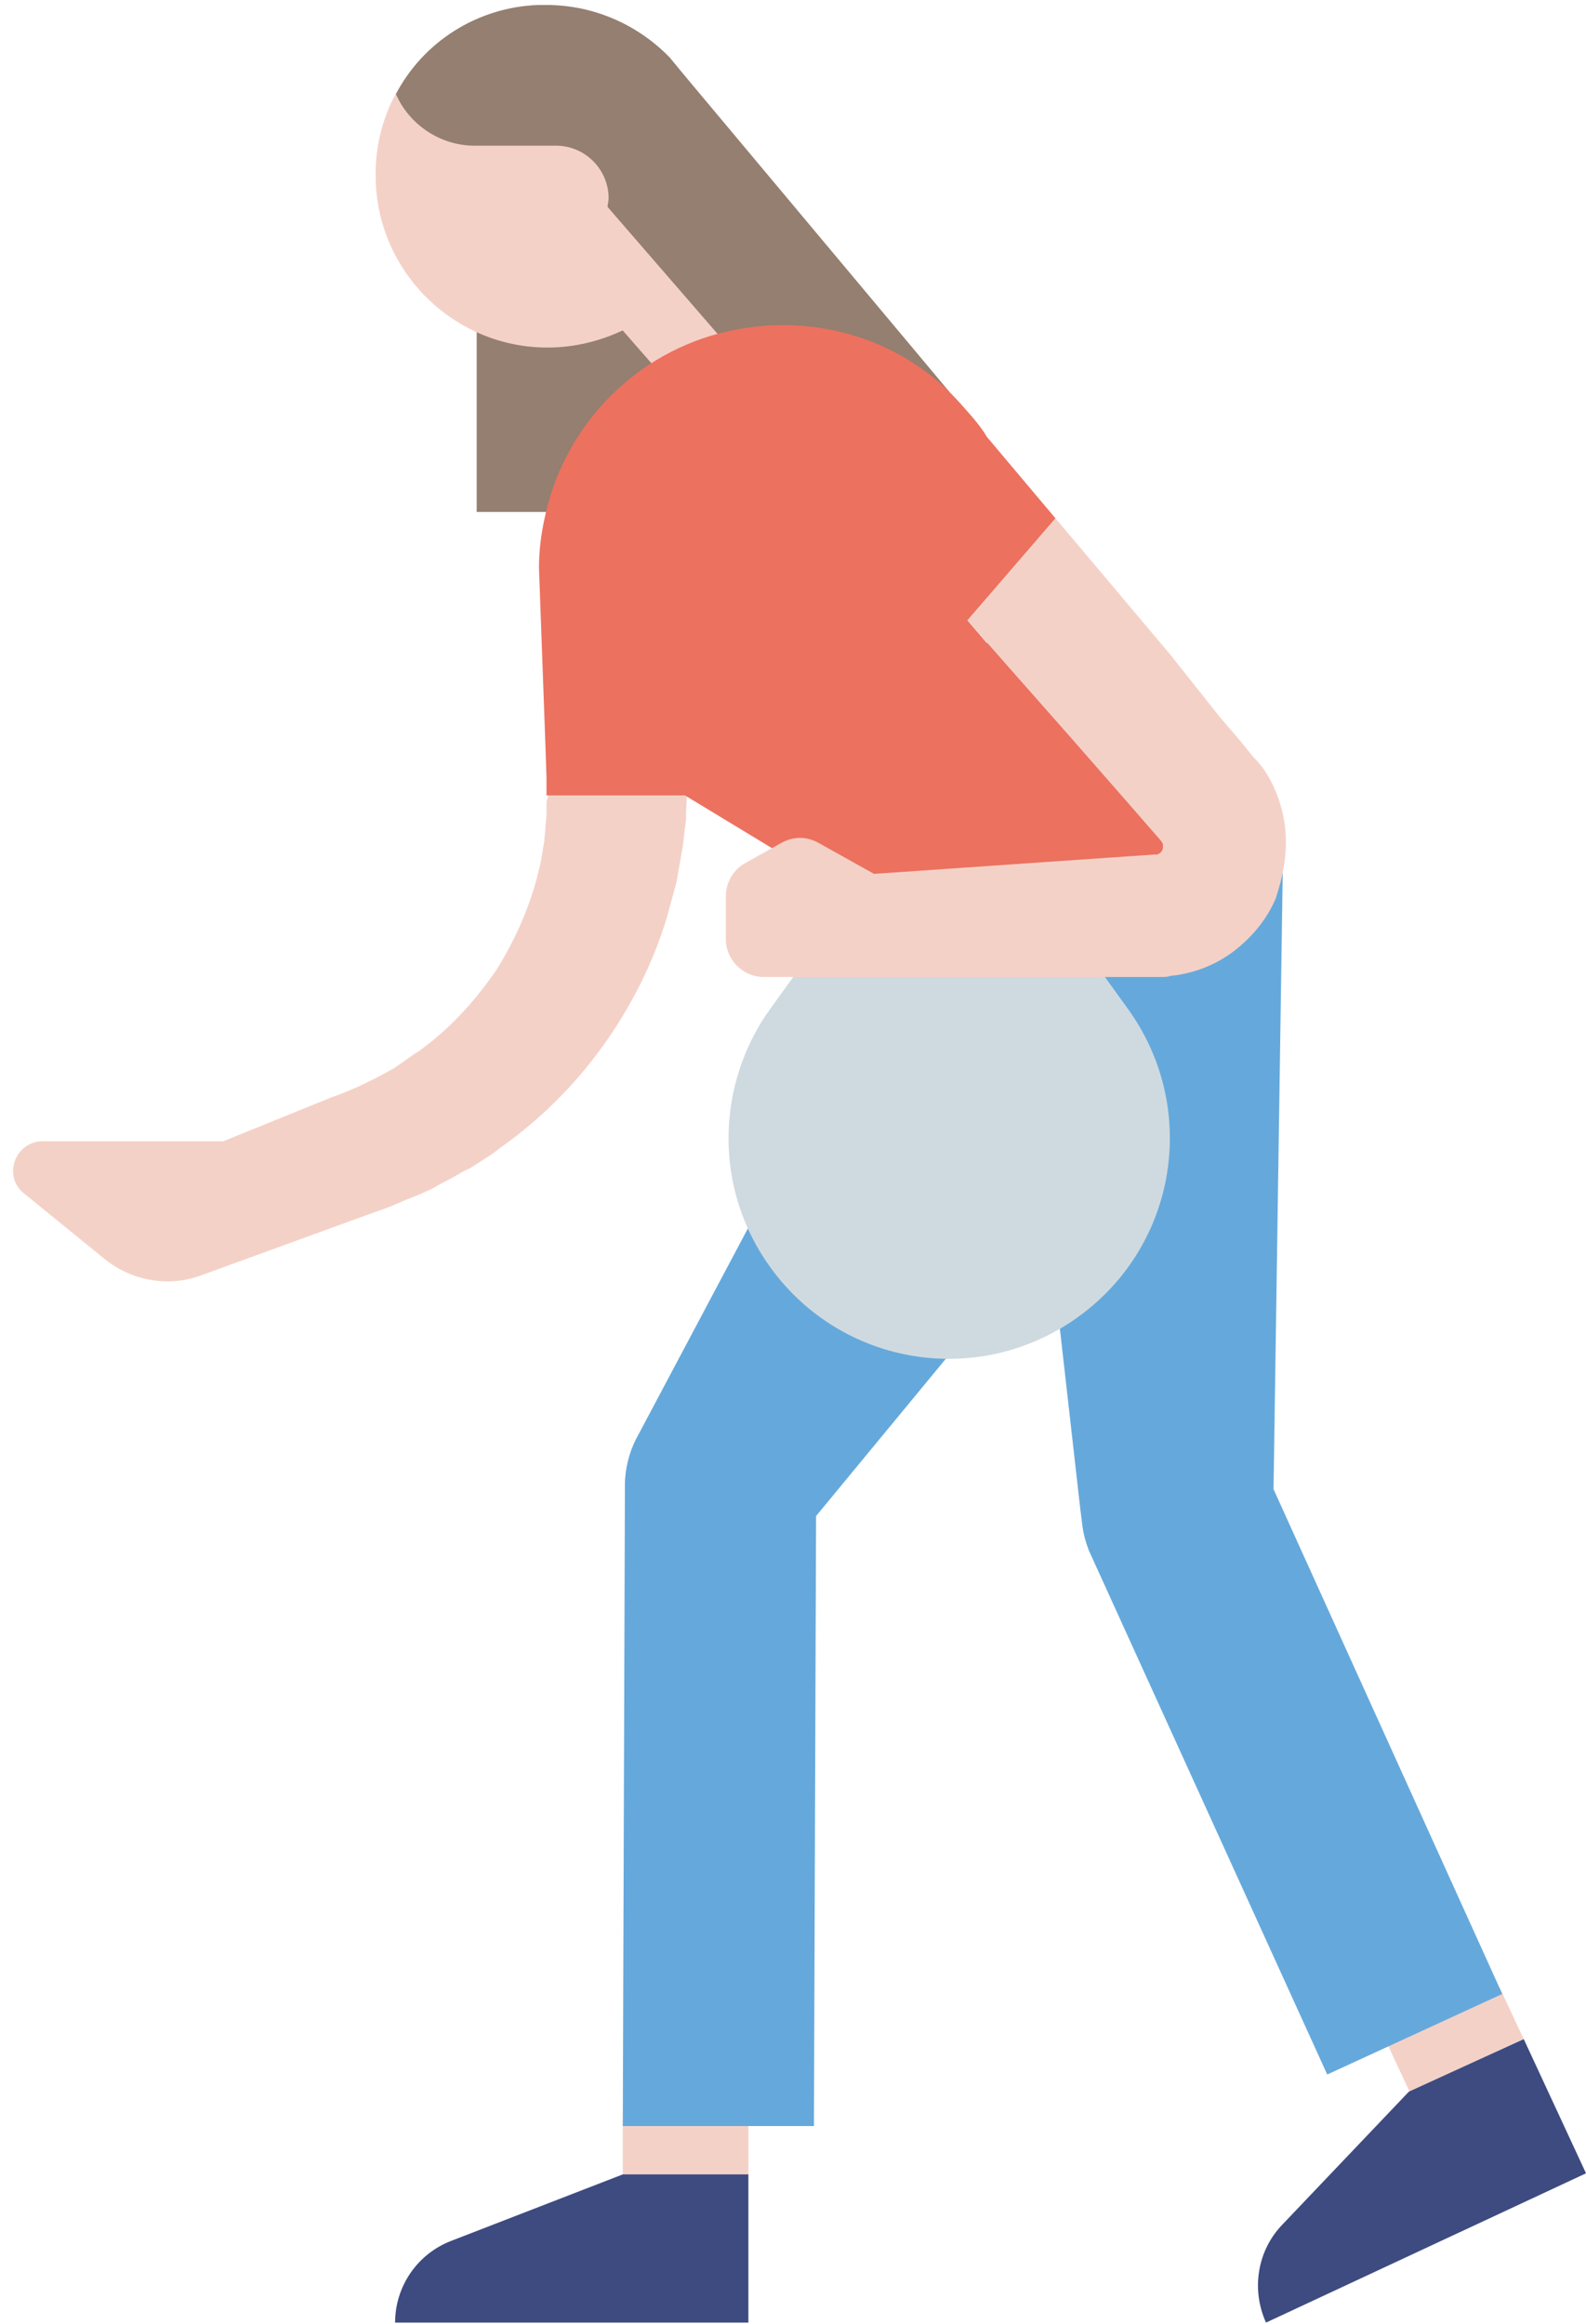 <svg width="86" height="126" viewBox="0 0 86 126" fill="none" xmlns="http://www.w3.org/2000/svg">
<path d="M81.333 107.798L75.16 110.681L76.441 113.424L82.614 110.542L81.333 107.798Z" fill="#F4D1C7"/>
<path d="M40.582 114.925H33.77V117.953H40.582V114.925Z" fill="#F4D1C7"/>
<path d="M69.057 80.745L69.581 45.574L54.499 45.341L55.198 51.804L49.899 49.009L34.468 78.066C34.119 78.765 33.886 79.638 33.886 80.512L33.77 115.275H44.135L44.251 82.2L56.887 66.886L58.575 81.793L58.692 82.725C58.75 83.19 58.867 83.598 59.041 84.064L71.968 112.48L81.46 108.113L69.057 80.745Z" fill="#65A9DC"/>
<path d="M33.769 117.896L24.452 121.506C22.647 122.205 21.424 123.951 21.424 125.931H40.581V117.896H33.769Z" fill="#3D4B80"/>
<path d="M76.393 113.412L69.522 120.632C68.183 122.03 67.834 124.126 68.649 125.931L86.001 117.837L82.624 110.559L76.393 113.412Z" fill="#3D4B80"/>
<path d="M38.833 9.589H25.848V27.757H38.833V9.589Z" fill="#947F70"/>
<path d="M29.221 0.27L25.843 3.123L30.385 7.258L32.423 7.374C33.995 7.374 34.811 8.422 34.811 9.994C34.811 10.169 34.17 11.159 34.17 11.275L34.869 13.313L35.277 12.964C35.393 12.964 35.568 12.964 35.684 12.964C38.304 12.964 39.003 12.033 40.692 13.838L41.507 14.828C42.614 16.341 43.312 18.263 43.312 20.301C43.312 22.572 42.497 24.727 41.099 26.299L33.763 17.914C32.54 18.496 31.142 18.845 29.686 18.845C24.562 18.845 20.37 14.653 20.37 9.529C20.311 4.521 24.271 0.445 29.221 0.27Z" fill="#F4D1C7"/>
<path d="M29.216 0.27C29.333 0.27 29.507 0.27 29.624 0.27C32.244 0.27 34.632 1.376 36.32 3.123L37.136 4.113L51.518 21.291C49.131 19.078 45.986 17.739 42.493 17.739C41.27 17.739 40.105 17.914 38.999 18.205L36.728 15.585L32.943 11.217C32.943 11.101 33.001 10.926 33.001 10.751C33.001 9.179 31.72 7.898 30.148 7.898H30.09H25.722C23.859 7.898 22.17 6.734 21.472 5.103C22.927 2.308 25.839 0.386 29.216 0.27Z" fill="#947F70"/>
<path d="M56.005 47.554L59.615 42.605H43.311L46.921 47.554L41.797 54.658C38.828 58.734 38.653 64.441 41.797 68.75C45.699 74.107 53.152 75.272 58.509 71.37C63.866 67.469 65.031 60.015 61.129 54.658L56.005 47.554Z" fill="#CFDAE0"/>
<path d="M29.633 43.479V43.828V44.178L29.575 44.876C29.575 45.109 29.516 45.342 29.516 45.575L29.4 46.274C29.342 46.74 29.225 47.147 29.109 47.613C28.643 49.36 27.886 51.049 26.896 52.621C25.848 54.135 24.625 55.532 23.111 56.697C22.936 56.814 22.762 56.988 22.529 57.105L21.947 57.512C21.772 57.629 21.539 57.803 21.364 57.92L20.724 58.269C20.316 58.502 19.908 58.677 19.443 58.91C19.035 59.084 18.511 59.318 17.987 59.492L12.106 61.88H2.323C0.809 61.88 0.11 63.801 1.333 64.733L5.7 68.285C7.156 69.45 9.136 69.799 10.883 69.158L20.316 65.723C20.84 65.548 21.306 65.373 21.947 65.082C22.529 64.849 23.169 64.616 23.752 64.267L24.625 63.801C24.916 63.627 25.207 63.452 25.498 63.335L26.314 62.811C26.605 62.637 26.838 62.462 27.129 62.229C29.283 60.715 31.147 58.852 32.661 56.755C34.175 54.659 35.398 52.272 36.154 49.768C36.329 49.127 36.504 48.487 36.679 47.846L36.853 46.856C36.911 46.507 36.97 46.216 37.028 45.866L37.144 44.876L37.203 44.411V43.945L37.261 43.071H29.749L29.633 43.479Z" fill="#F4D1C7"/>
<path d="M29.226 30.785C29.226 29.853 29.342 28.979 29.517 28.164C30.507 23.273 34.175 19.371 38.95 18.09C40.056 17.799 41.221 17.625 42.444 17.625C45.938 17.625 49.14 18.964 51.469 21.235C51.877 21.642 52.285 22.108 52.692 22.574C52.983 22.923 53.274 23.273 53.507 23.68L57.234 28.106L52.459 33.638L53.507 34.861L57.467 33.23L65.677 49.942L48.674 50.117L37.145 43.129H29.633V42.896C29.633 42.78 29.633 42.663 29.633 42.547V42.139L29.575 40.392L29.226 30.785Z" fill="#EC715F"/>
<path d="M69.697 44.993C69.581 43.77 69.115 42.489 68.416 41.558L68.125 41.208L67.95 41.033L67.717 40.742L67.193 40.102L66.145 38.879L63.466 35.502L57.236 28.106L52.461 33.638L54.615 36.084L58.109 40.044L60.963 43.304L62.942 45.575C63.001 45.634 63.001 45.692 63.059 45.75C63.059 45.808 63.059 45.867 63.059 45.983C63.059 46.041 63.001 46.158 62.942 46.216C62.884 46.274 62.826 46.274 62.768 46.332C62.768 46.332 62.768 46.332 62.709 46.332C62.709 46.332 62.709 46.332 62.593 46.332L47.395 47.381L44.367 45.692C43.727 45.343 43.028 45.343 42.387 45.692L40.407 46.798C39.767 47.148 39.359 47.846 39.359 48.603V50.933C39.359 52.039 40.291 52.971 41.397 52.971H47.395H59.798H61.428H62.244H62.651C62.709 52.971 62.884 52.971 63.001 52.971C63.175 52.971 63.292 52.971 63.466 52.912C64.689 52.796 65.912 52.33 66.902 51.573C67.892 50.816 68.707 49.826 69.173 48.72C69.581 47.497 69.814 46.274 69.697 44.993Z" fill="#F4D1C7"/>
</svg>
